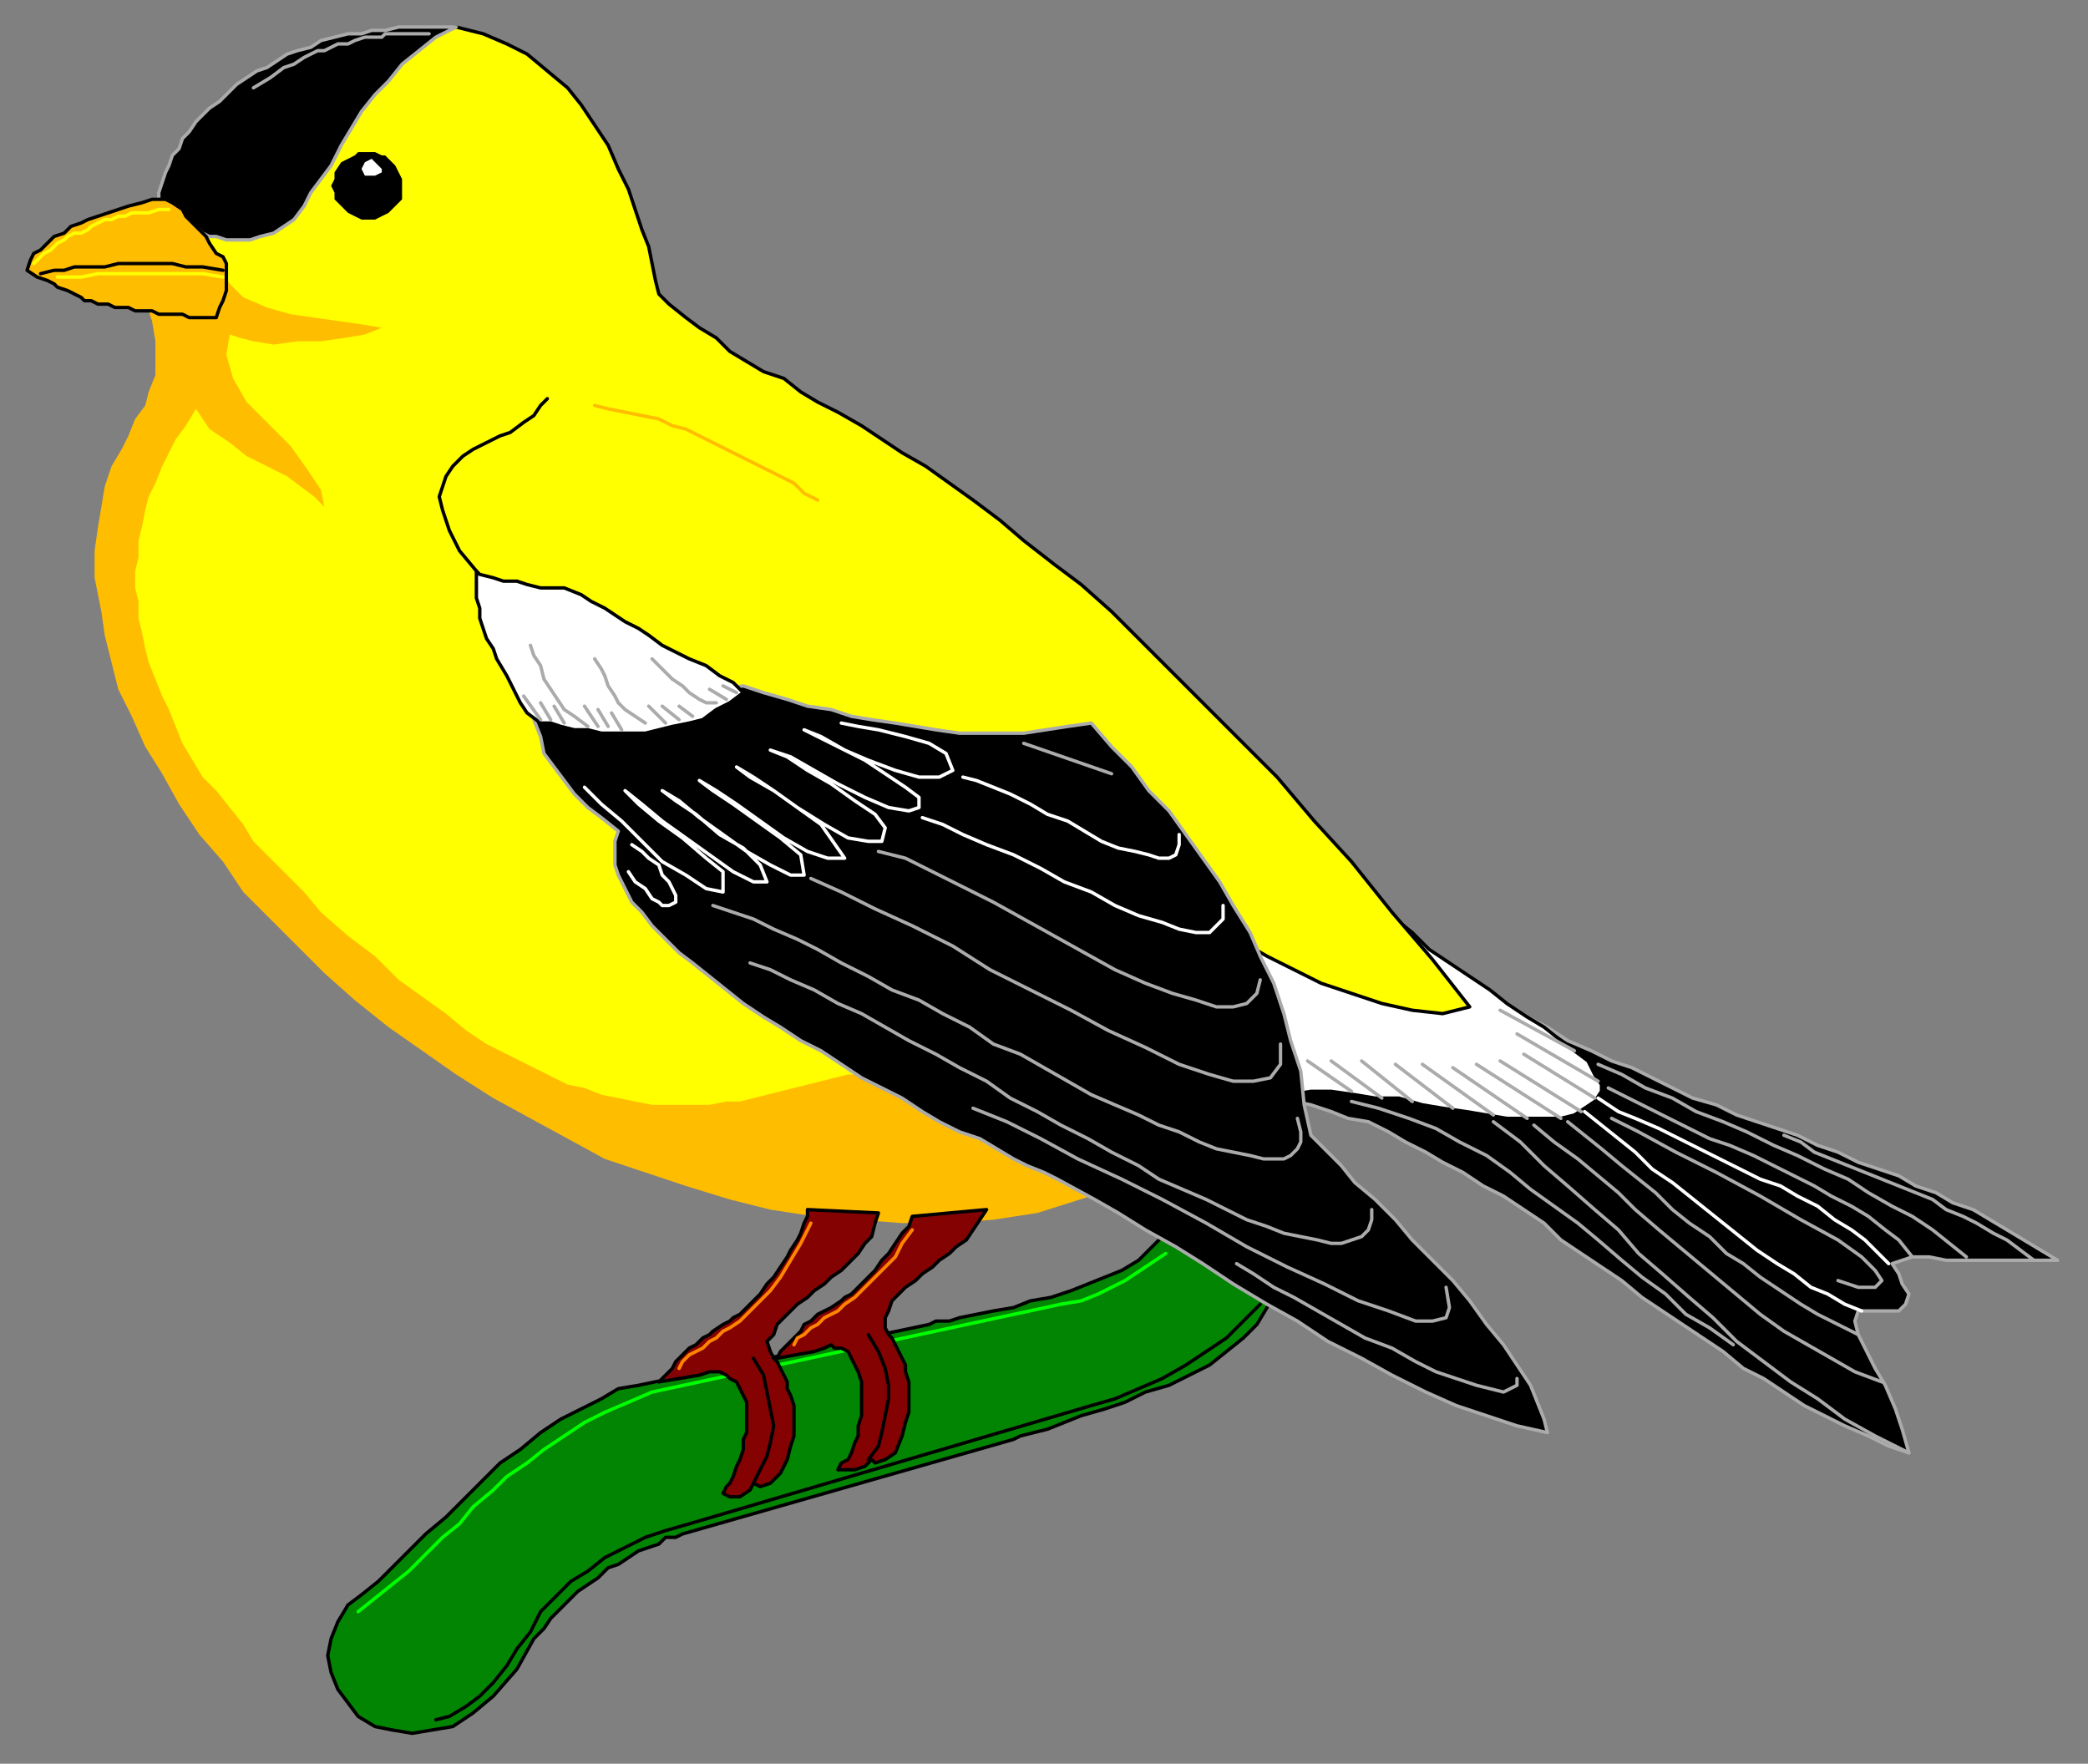 <?xml version="1.0" encoding="UTF-8" standalone="no"?>
<svg
   xmlns:dc="http://purl.org/dc/elements/1.1/"
   xmlns:cc="http://creativecommons.org/ns#"
   xmlns:rdf="http://www.w3.org/1999/02/22-rdf-syntax-ns#"
   xmlns:svg="http://www.w3.org/2000/svg"
   xmlns="http://www.w3.org/2000/svg"
   xmlns:sodipodi="http://sodipodi.sourceforge.net/DTD/sodipodi-0.dtd"
   xmlns:inkscape="http://www.inkscape.org/namespaces/inkscape"
   version="1.0"
   width="163.512mm"
   height="138.113mm"
   id="svg157"
   sodipodi:docname="BIRD056.WMF">
  <rect width="100%" height="100%" fill="#808080" stroke="none"/>
  <sodipodi:namedview
     pagecolor="#ffffff"
     bordercolor="#666666"
     borderopacity="1"
     objecttolerance="10"
     gridtolerance="10"
     guidetolerance="10"
     inkscape:pageopacity="0"
     inkscape:pageshadow="2"
     inkscape:window-width="640"
     inkscape:window-height="480"
     id="namedview159" />
  <defs
     id="defs3">
    <pattern
       id="WMFhbasepattern"
       patternUnits="userSpaceOnUse"
       width="6"
       height="6"
       x="0"
       y="0" />
  </defs>
  <path
     style="fill:#028502;fill-rule:evenodd;fill-opacity:1;stroke:#000000;stroke-width:1px;stroke-linecap:round;stroke-linejoin:round;stroke-miterlimit:4;stroke-dasharray:none;stroke-opacity:1;"
     d="  M 103,475   L 107,472   L 112,468   L 116,464   L 121,459   L 126,454   L 132,449   L 137,444   L 143,438   L 148,433   L 154,429   L 160,424   L 166,420   L 172,417   L 178,414   L 183,411   L 189,410   L 275,392   L 277,391   L 281,391   L 284,390   L 289,389   L 294,388   L 300,387   L 305,385   L 311,384   L 317,382   L 322,380   L 327,378   L 332,376   L 337,373   L 340,370   L 343,367   L 345,364   L 377,383   L 375,387   L 372,392   L 368,396   L 363,400   L 358,404   L 352,407   L 346,410   L 339,412   L 333,415   L 327,417   L 320,419   L 315,421   L 310,423   L 306,424   L 302,425   L 300,426   L 202,454   L 200,455   L 197,455   L 195,457   L 192,458   L 189,459   L 186,461   L 183,463   L 180,464   L 177,467   L 174,469   L 171,471   L 168,474   L 166,476   L 163,479   L 161,482   L 158,485   L 153,494   L 146,502   L 140,507   L 134,511   L 128,512   L 122,513   L 116,512   L 111,511   L 106,508   L 103,504   L 100,500   L 98,495   L 97,490   L 98,485   L 100,480   L 103,475  z "
     id="path5" />
  <path
     style="fill:none;stroke:#00ff00;stroke-width:1px;stroke-linecap:round;stroke-linejoin:round;stroke-miterlimit:4;stroke-dasharray:none;stroke-opacity:1;"
     d="  M 106,477   L 111,473   L 116,469   L 121,465   L 126,460   L 131,455   L 136,451   L 140,446   L 146,441   L 150,437   L 156,433   L 161,429   L 167,425   L 173,421   L 179,418   L 186,415   L 193,412   L 314,386   L 320,385   L 325,383   L 329,381   L 333,379   L 336,377   L 339,375   L 342,373   L 345,371  "
     id="path7" />
  <path
     style="fill:none;stroke:#000000;stroke-width:1px;stroke-linecap:round;stroke-linejoin:round;stroke-miterlimit:4;stroke-dasharray:none;stroke-opacity:1;"
     d="  M 129,509   L 133,508   L 138,505   L 142,502   L 146,498   L 150,493   L 153,488   L 157,483   L 160,477   L 165,472   L 169,468   L 174,465   L 179,461   L 185,458   L 191,455   L 197,453   L 204,451   L 323,416   L 330,414   L 337,411   L 344,408   L 351,404   L 357,400   L 363,396   L 368,391   L 373,386  "
     id="path9" />
  <path
     style="fill:#000000;fill-rule:evenodd;fill-opacity:1;stroke:#ababab;stroke-width:1px;stroke-linecap:round;stroke-linejoin:round;stroke-miterlimit:4;stroke-dasharray:none;stroke-opacity:1;"
     d="  M 377,325   L 383,326   L 388,327   L 394,329   L 399,331   L 405,332   L 411,335   L 416,338   L 422,341   L 427,344   L 433,347   L 439,351   L 445,354   L 451,358   L 457,362   L 462,367   L 468,371   L 474,375   L 480,379   L 486,384   L 492,388   L 498,392   L 504,396   L 510,400   L 516,405   L 522,408   L 528,412   L 534,416   L 540,419   L 546,422   L 553,425   L 559,428   L 565,430   L 563,423   L 561,417   L 558,410   L 555,405   L 552,399   L 550,395   L 549,391   L 550,388   L 554,388   L 559,388   L 562,388   L 564,386   L 565,383   L 563,380   L 562,377   L 560,374   L 563,373   L 566,372   L 571,372   L 576,373   L 583,373   L 590,373   L 599,373   L 609,373   L 604,370   L 599,367   L 594,364   L 589,361   L 584,358   L 578,356   L 573,353   L 567,351   L 562,348   L 556,346   L 550,344   L 544,341   L 538,339   L 532,336   L 526,334   L 520,332   L 514,330   L 508,327   L 501,325   L 495,322   L 489,319   L 483,316   L 477,314   L 471,311   L 464,308   L 458,304   L 452,301   L 446,297   L 440,294   L 434,290   L 428,286   L 423,281   L 377,325  z "
     id="path11" />
  <path
     style="fill:#ffffff;fill-rule:evenodd;fill-opacity:1;stroke:#000000;stroke-width:1px;stroke-linecap:round;stroke-linejoin:round;stroke-miterlimit:4;stroke-dasharray:none;stroke-opacity:1;"
     d="  M 361,275   L 382,324   L 388,323   L 394,323   L 401,324   L 407,325   L 414,325   L 421,327   L 427,328   L 434,329   L 440,330   L 446,331   L 452,331   L 457,331   L 462,331   L 466,330   L 469,328   L 472,326   L 474,323   L 474,321   L 472,318   L 470,314   L 466,311   L 462,308   L 457,304   L 452,301   L 446,297   L 441,293   L 435,289   L 429,285   L 423,281   L 418,276   L 413,272   L 409,268   L 361,275  z "
     id="path13" />
  <path
     style="fill:#ffff00;fill-rule:evenodd;fill-opacity:1;stroke:#000000;stroke-width:1px;stroke-linecap:round;stroke-linejoin:round;stroke-miterlimit:4;stroke-dasharray:none;stroke-opacity:1;"
     d="  M 327,351   L 368,279   L 375,283   L 383,287   L 391,291   L 400,294   L 409,297   L 418,299   L 427,300   L 435,298   L 424,284   L 412,270   L 400,255   L 389,243   L 378,230   L 367,219   L 357,209   L 347,199   L 338,190   L 329,181   L 320,173   L 312,167   L 303,160   L 296,154   L 288,148   L 281,143   L 274,138   L 267,134   L 261,130   L 255,126   L 248,122   L 242,119   L 237,116   L 232,112   L 226,110   L 221,107   L 216,104   L 212,100   L 207,97   L 203,94   L 198,90   L 195,87   L 194,83   L 193,78   L 192,73   L 190,68   L 188,62   L 186,56   L 183,50   L 180,43   L 176,37   L 172,31   L 168,26   L 162,21   L 156,16   L 150,13   L 143,10   L 135,8   L 76,30   L 44,88   L 52,100   L 45,129   L 34,171   L 44,213   L 74,257   L 132,309   L 192,340   L 327,351  z "
     id="path15" />
  <path
     style="fill:#000000;fill-rule:evenodd;fill-opacity:1;stroke:#ababab;stroke-width:1px;stroke-linecap:round;stroke-linejoin:round;stroke-miterlimit:4;stroke-dasharray:none;stroke-opacity:1;"
     d="  M 47,59   L 47,57   L 48,54   L 49,51   L 50,49   L 51,46   L 53,44   L 54,41   L 56,39   L 58,36   L 60,34   L 62,32   L 65,30   L 68,27   L 70,25   L 73,23   L 76,21   L 79,20   L 82,18   L 85,16   L 88,15   L 92,14   L 95,12   L 99,11   L 103,10   L 107,10   L 110,9   L 114,9   L 118,8   L 122,8   L 127,8   L 131,8   L 135,8   L 129,11   L 124,15   L 119,19   L 115,24   L 111,28   L 107,33   L 104,38   L 101,43   L 98,49   L 95,53   L 92,57   L 90,61   L 87,65   L 84,67   L 81,69   L 77,70   L 74,71   L 72,71   L 69,71   L 67,71   L 64,70   L 62,70   L 60,69   L 59,68   L 47,59  z "
     id="path17" />
  <path
     style="fill:#ffbd00;fill-rule:evenodd;fill-opacity:1;stroke:none;"
     d="  M 43,89   L 45,95   L 46,101   L 46,106   L 46,111   L 44,116   L 43,120   L 40,124   L 38,129   L 36,133   L 33,138   L 31,144   L 30,150   L 29,156   L 28,163   L 28,171   L 30,181   L 31,188   L 33,196   L 35,204   L 39,212   L 43,221   L 48,229   L 53,238   L 59,247   L 66,255   L 72,264   L 80,272   L 88,280   L 96,288   L 105,296   L 115,304   L 125,311   L 135,318   L 146,325   L 157,331   L 168,337   L 179,343   L 191,347   L 203,351   L 216,355   L 228,358   L 241,360   L 254,361   L 267,362   L 280,362   L 294,361   L 307,359   L 326,353   L 259,317   L 255,318   L 251,318   L 247,319   L 243,320   L 239,321   L 235,322   L 231,323   L 227,324   L 223,325   L 219,326   L 215,326   L 210,327   L 206,327   L 202,327   L 197,327   L 193,327   L 188,326   L 183,325   L 178,324   L 173,322   L 168,321   L 162,318   L 156,315   L 150,312   L 144,309   L 138,305   L 132,300   L 125,295   L 118,290   L 111,283   L 103,277   L 95,270   L 90,264   L 85,259   L 80,254   L 75,249   L 72,244   L 68,239   L 64,234   L 60,230   L 57,225   L 54,220   L 52,215   L 50,210   L 48,206   L 46,201   L 44,196   L 43,192   L 42,187   L 41,183   L 41,178   L 40,174   L 40,169   L 41,165   L 41,160   L 42,156   L 43,151   L 44,147   L 46,143   L 48,138   L 50,134   L 52,130   L 55,126   L 58,121   L 62,127   L 68,131   L 73,135   L 79,138   L 85,141   L 89,144   L 93,147   L 96,150   L 95,145   L 91,139   L 86,132   L 79,125   L 73,119   L 69,112   L 67,105   L 68,99   L 71,100   L 75,101   L 81,102   L 88,101   L 95,101   L 102,100   L 108,99   L 113,97   L 107,96   L 100,95   L 93,94   L 86,93   L 79,91   L 72,88   L 68,84   L 64,78   L 43,89  z "
     id="path19" />
  <path
     style="fill:none;stroke:none;"
     d="  M 126,45   L 134,45   L 141,47   L 147,50   L 152,53   L 156,56   L 159,60   L 160,65   L 161,69   L 161,73   L 161,78   L 159,81   L 157,85   L 154,88   L 152,90   L 148,91   L 144,92  "
     id="path21" />
  <path
     style="fill:none;stroke:none;"
     d="  M 179,125   L 186,127   L 193,128   L 199,130   L 206,133   L 213,135   L 219,139   L 226,142   L 232,146   L 238,150   L 245,153   L 251,157   L 257,161   L 264,165   L 270,169   L 276,172   L 283,176  "
     id="path23" />
  <path
     style="fill:none;stroke:none;"
     d="  M 155,92   L 145,95  "
     id="path25" />
  <path
     style="fill:none;stroke:none;"
     d="  M 152,96   L 143,99  "
     id="path27" />
  <path
     style="fill:none;stroke:none;"
     d="  M 150,100   L 143,102  "
     id="path29" />
  <path
     style="fill:none;stroke:#000000;stroke-width:1px;stroke-linecap:round;stroke-linejoin:round;stroke-miterlimit:4;stroke-dasharray:none;stroke-opacity:1;"
     d="  M 162,118   L 160,120   L 158,123   L 155,125   L 151,128   L 148,129   L 144,131   L 140,133   L 137,135   L 134,138   L 132,141   L 131,144   L 130,147   L 131,151   L 133,157   L 136,163   L 141,169  "
     id="path31" />
  <path
     style="fill:none;stroke:#ffbd00;stroke-width:1px;stroke-linecap:round;stroke-linejoin:round;stroke-miterlimit:4;stroke-dasharray:none;stroke-opacity:1;"
     d="  M 176,120   L 180,121   L 185,122   L 190,123   L 195,124   L 199,126   L 203,127   L 207,129   L 211,131   L 215,133   L 219,135   L 223,137   L 227,139   L 231,141   L 235,143   L 238,146   L 242,148  "
     id="path33" />
  <path
     style="fill:none;stroke:#ababab;stroke-width:1px;stroke-linecap:round;stroke-linejoin:round;stroke-miterlimit:4;stroke-dasharray:none;stroke-opacity:1;"
     d="  M 127,10   L 123,10   L 120,10   L 117,10   L 114,10   L 113,11   L 111,11   L 108,11   L 105,12   L 103,13   L 100,13   L 98,14   L 96,15   L 94,15   L 92,16   L 90,17   L 87,19   L 84,20   L 80,23   L 75,26  "
     id="path35" />
  <path
     style="fill:#ffbd00;fill-rule:evenodd;fill-opacity:1;stroke:#000000;stroke-width:1px;stroke-linecap:round;stroke-linejoin:round;stroke-miterlimit:4;stroke-dasharray:none;stroke-opacity:1;"
     d="  M 8,80   L 9,77   L 10,75   L 12,74   L 14,72   L 16,70   L 19,69   L 21,67   L 24,66   L 26,65   L 29,64   L 32,63   L 35,62   L 38,61   L 42,60   L 45,59   L 49,59   L 51,60   L 54,62   L 55,64   L 57,66   L 59,68   L 61,70   L 62,72   L 64,75   L 66,76   L 67,78   L 67,81   L 67,84   L 67,86   L 66,89   L 65,91   L 64,94   L 63,94   L 61,94   L 59,94   L 58,94   L 56,94   L 54,93   L 52,93   L 51,93   L 49,93   L 47,93   L 45,92   L 44,92   L 42,92   L 40,92   L 38,91   L 36,91   L 34,91   L 32,90   L 31,90   L 29,90   L 27,89   L 25,89   L 24,88   L 22,87   L 20,86   L 17,85   L 16,84   L 14,83   L 11,82   L 8,80  z "
     id="path37" />
  <path
     style="fill:none;stroke:#000000;stroke-width:1px;stroke-linecap:round;stroke-linejoin:round;stroke-miterlimit:4;stroke-dasharray:none;stroke-opacity:1;"
     d="  M 12,81   L 16,80   L 19,80   L 22,79   L 24,79   L 26,79   L 28,79   L 30,79   L 31,79   L 35,78   L 39,78   L 43,78   L 47,78   L 51,78   L 55,79   L 60,79   L 66,80  "
     id="path39" />
  <path
     style="fill:none;stroke:#ffff00;stroke-width:1px;stroke-linecap:round;stroke-linejoin:round;stroke-miterlimit:4;stroke-dasharray:none;stroke-opacity:1;"
     d="  M 10,78   L 11,77   L 11,77   L 13,75   L 15,74   L 17,72   L 19,71   L 20,70   L 22,69   L 24,69   L 26,68   L 27,67   L 29,66   L 31,65   L 33,65   L 35,64   L 37,64   L 39,63   L 41,63   L 42,63   L 44,63   L 47,62   L 50,62  "
     id="path41" />
  <path
     style="fill:none;stroke:#ffff00;stroke-width:1px;stroke-linecap:round;stroke-linejoin:round;stroke-miterlimit:4;stroke-dasharray:none;stroke-opacity:1;"
     d="  M 17,82   L 24,82   L 29,81   L 31,81   L 32,81   L 36,81   L 37,81   L 39,81   L 42,81   L 46,81   L 49,81   L 52,81   L 55,81   L 60,81   L 66,82  "
     id="path43" />
  <path
     style="fill:#000000;fill-rule:evenodd;fill-opacity:1;stroke:none;"
     d="  M 107,65   L 109,65   L 111,65   L 113,64   L 115,63   L 118,60   L 119,59   L 119,57   L 119,55   L 119,53   L 118,51   L 117,49   L 114,46   L 113,46   L 111,45   L 108,45   L 106,45   L 105,46   L 103,47   L 101,48   L 99,51   L 99,53   L 98,55   L 99,57   L 99,59   L 100,60   L 102,62   L 103,63   L 105,64   L 107,65  z "
     id="path45" />
  <path
     style="fill:#ffffff;fill-rule:evenodd;fill-opacity:1;stroke:none;"
     d="  M 109,52   L 111,52   L 113,51   L 113,50   L 111,48   L 110,47   L 108,48   L 107,50   L 108,52   L 109,52  z "
     id="path47" />
  <path
     style="fill:#850202;fill-rule:evenodd;fill-opacity:1;stroke:#000000;stroke-width:1px;stroke-linecap:round;stroke-linejoin:round;stroke-miterlimit:4;stroke-dasharray:none;stroke-opacity:1;"
     d="  M 270,360   L 269,363   L 267,365   L 265,368   L 263,371   L 261,373   L 259,376   L 257,378   L 255,380   L 253,382   L 252,383   L 250,384   L 249,385   L 246,387   L 244,388   L 242,389   L 240,391   L 238,392   L 237,394   L 235,396   L 233,398   L 231,400   L 230,402   L 241,400   L 244,399   L 246,398   L 247,399   L 249,399   L 251,400   L 252,402   L 253,404   L 254,406   L 255,409   L 255,411   L 255,414   L 255,417   L 255,419   L 254,422   L 254,425   L 253,427   L 252,430   L 251,432   L 249,433   L 248,435   L 251,435   L 253,435   L 256,434   L 258,432   L 259,433   L 262,432   L 265,430   L 267,425   L 268,421   L 269,418   L 269,414   L 269,411   L 269,409   L 268,406   L 268,404   L 267,402   L 266,400   L 265,398   L 264,396   L 263,395   L 262,393   L 262,390   L 263,388   L 264,385   L 266,383   L 268,381   L 271,379   L 273,377   L 276,375   L 278,373   L 281,371   L 283,369   L 286,367   L 288,364   L 290,361   L 292,358   L 270,360  z "
     id="path49" />
  <path
     style="fill:#850202;fill-rule:evenodd;fill-opacity:1;stroke:#000000;stroke-width:1px;stroke-linecap:round;stroke-linejoin:round;stroke-miterlimit:4;stroke-dasharray:none;stroke-opacity:1;"
     d="  M 239,358   L 239,360   L 238,362   L 237,365   L 236,367   L 234,370   L 233,372   L 231,375   L 229,378   L 227,380   L 225,383   L 223,385   L 221,387   L 219,389   L 217,390   L 216,391   L 214,392   L 211,394   L 210,395   L 208,396   L 206,398   L 204,399   L 202,401   L 200,403   L 199,405   L 197,407   L 195,409   L 207,407   L 210,406   L 212,406   L 213,406   L 215,407   L 216,408   L 218,409   L 219,411   L 220,413   L 221,415   L 221,418   L 221,421   L 221,424   L 220,426   L 220,429   L 219,432   L 218,434   L 217,437   L 216,439   L 215,440   L 214,442   L 216,443   L 219,443   L 222,441   L 223,439   L 225,440   L 228,439   L 231,436   L 233,432   L 234,428   L 235,425   L 235,421   L 235,418   L 235,416   L 234,413   L 233,411   L 233,409   L 232,407   L 231,405   L 230,403   L 229,402   L 228,400   L 227,397   L 229,395   L 230,392   L 232,390   L 234,388   L 236,386   L 239,384   L 241,382   L 244,380   L 246,378   L 249,376   L 252,373   L 254,371   L 256,368   L 258,366   L 259,362   L 260,359   L 239,358  z "
     id="path51" />
  <path
     style="fill:none;stroke:#000000;stroke-width:1px;stroke-linecap:round;stroke-linejoin:round;stroke-miterlimit:4;stroke-dasharray:none;stroke-opacity:1;"
     d="  M 223,439   L 225,435   L 227,431   L 228,427   L 229,422   L 228,417   L 227,412   L 226,407   L 223,402  "
     id="path53" />
  <path
     style="fill:none;stroke:#000000;stroke-width:1px;stroke-linecap:round;stroke-linejoin:round;stroke-miterlimit:4;stroke-dasharray:none;stroke-opacity:1;"
     d="  M 257,432   L 260,428   L 261,424   L 262,419   L 263,414   L 263,410   L 262,405   L 260,400   L 257,395  "
     id="path55" />
  <path
     style="fill:none;stroke:#ff8500;stroke-width:1px;stroke-linecap:round;stroke-linejoin:round;stroke-miterlimit:4;stroke-dasharray:none;stroke-opacity:1;"
     d="  M 240,362   L 237,368   L 234,373   L 231,378   L 228,382   L 225,385   L 222,388   L 219,391   L 216,393   L 214,394   L 212,396   L 210,397   L 208,399   L 206,400   L 204,401   L 202,403   L 201,405  "
     id="path57" />
  <path
     style="fill:none;stroke:#ff8500;stroke-width:1px;stroke-linecap:round;stroke-linejoin:round;stroke-miterlimit:4;stroke-dasharray:none;stroke-opacity:1;"
     d="  M 270,364   L 267,368   L 265,372   L 262,375   L 259,378   L 257,380   L 255,382   L 253,384   L 250,386   L 248,388   L 246,389   L 244,390   L 242,392   L 240,393   L 238,395   L 236,396   L 235,398  "
     id="path59" />
  <path
     style="fill:none;stroke:#ababab;stroke-width:1px;stroke-linecap:round;stroke-linejoin:round;stroke-miterlimit:4;stroke-dasharray:none;stroke-opacity:1;"
     d="  M 451,312   L 472,325  "
     id="path61" />
  <path
     style="fill:none;stroke:#ababab;stroke-width:1px;stroke-linecap:round;stroke-linejoin:round;stroke-miterlimit:4;stroke-dasharray:none;stroke-opacity:1;"
     d="  M 444,314   L 468,329  "
     id="path63" />
  <path
     style="fill:none;stroke:#ababab;stroke-width:1px;stroke-linecap:round;stroke-linejoin:round;stroke-miterlimit:4;stroke-dasharray:none;stroke-opacity:1;"
     d="  M 437,315   L 462,331  "
     id="path65" />
  <path
     style="fill:none;stroke:#ababab;stroke-width:1px;stroke-linecap:round;stroke-linejoin:round;stroke-miterlimit:4;stroke-dasharray:none;stroke-opacity:1;"
     d="  M 430,316   L 452,331  "
     id="path67" />
  <path
     style="fill:none;stroke:#ababab;stroke-width:1px;stroke-linecap:round;stroke-linejoin:round;stroke-miterlimit:4;stroke-dasharray:none;stroke-opacity:1;"
     d="  M 421,315   L 442,330  "
     id="path69" />
  <path
     style="fill:none;stroke:#ababab;stroke-width:1px;stroke-linecap:round;stroke-linejoin:round;stroke-miterlimit:4;stroke-dasharray:none;stroke-opacity:1;"
     d="  M 413,315   L 430,328  "
     id="path71" />
  <path
     style="fill:none;stroke:#ababab;stroke-width:1px;stroke-linecap:round;stroke-linejoin:round;stroke-miterlimit:4;stroke-dasharray:none;stroke-opacity:1;"
     d="  M 403,314   L 418,326  "
     id="path73" />
  <path
     style="fill:none;stroke:#ababab;stroke-width:1px;stroke-linecap:round;stroke-linejoin:round;stroke-miterlimit:4;stroke-dasharray:none;stroke-opacity:1;"
     d="  M 394,314   L 409,325  "
     id="path75" />
  <path
     style="fill:none;stroke:#ababab;stroke-width:1px;stroke-linecap:round;stroke-linejoin:round;stroke-miterlimit:4;stroke-dasharray:none;stroke-opacity:1;"
     d="  M 449,306   L 473,320  "
     id="path77" />
  <path
     style="fill:none;stroke:#ababab;stroke-width:1px;stroke-linecap:round;stroke-linejoin:round;stroke-miterlimit:4;stroke-dasharray:none;stroke-opacity:1;"
     d="  M 444,299   L 466,311  "
     id="path79" />
  <path
     style="fill:none;stroke:#ababab;stroke-width:1px;stroke-linecap:round;stroke-linejoin:round;stroke-miterlimit:4;stroke-dasharray:none;stroke-opacity:1;"
     d="  M 387,314   L 400,323  "
     id="path81" />
  <path
     style="fill:none;stroke:#ffffff;stroke-width:1px;stroke-linecap:round;stroke-linejoin:round;stroke-miterlimit:4;stroke-dasharray:none;stroke-opacity:1;"
     d="  M 551,388   L 546,386   L 541,383   L 536,381   L 531,377   L 526,374   L 520,370   L 515,366   L 510,362   L 505,358   L 500,354   L 495,350   L 489,346   L 484,341   L 479,337   L 474,333   L 469,329  "
     id="path83" />
  <path
     style="fill:none;stroke:#ffffff;stroke-width:1px;stroke-linecap:round;stroke-linejoin:round;stroke-miterlimit:4;stroke-dasharray:none;stroke-opacity:1;"
     d="  M 559,374   L 556,371   L 552,367   L 548,364   L 543,361   L 538,357   L 532,354   L 527,351   L 521,349   L 515,346   L 509,343   L 503,340   L 497,337   L 491,334   L 484,331   L 479,329   L 473,325  "
     id="path85" />
  <path
     style="fill:none;stroke:#ababab;stroke-width:1px;stroke-linecap:round;stroke-linejoin:round;stroke-miterlimit:4;stroke-dasharray:none;stroke-opacity:1;"
     d="  M 464,332   L 469,336   L 474,340   L 480,345   L 485,349   L 490,353   L 495,358   L 500,362   L 506,366   L 511,371   L 516,374   L 521,378   L 527,382   L 533,386   L 538,389   L 544,392   L 550,395  "
     id="path87" />
  <path
     style="fill:none;stroke:#ababab;stroke-width:1px;stroke-linecap:round;stroke-linejoin:round;stroke-miterlimit:4;stroke-dasharray:none;stroke-opacity:1;"
     d="  M 454,333   L 460,338   L 467,343   L 473,348   L 479,353   L 484,358   L 491,364   L 497,369   L 503,374   L 509,379   L 515,384   L 521,389   L 528,394   L 535,398   L 542,402   L 549,406   L 557,409  "
     id="path89" />
  <path
     style="fill:none;stroke:#ababab;stroke-width:1px;stroke-linecap:round;stroke-linejoin:round;stroke-miterlimit:4;stroke-dasharray:none;stroke-opacity:1;"
     d="  M 442,332   L 450,338   L 457,345   L 464,351   L 472,358   L 479,364   L 485,371   L 492,377   L 500,384   L 507,390   L 514,397   L 522,403   L 530,409   L 538,414   L 546,420   L 555,425   L 565,430  "
     id="path91" />
  <path
     style="fill:none;stroke:#ababab;stroke-width:1px;stroke-linecap:round;stroke-linejoin:round;stroke-miterlimit:4;stroke-dasharray:none;stroke-opacity:1;"
     d="  M 400,326   L 408,328   L 417,331   L 425,334   L 432,338   L 440,342   L 447,347   L 453,352   L 460,357   L 467,362   L 473,367   L 480,373   L 486,378   L 493,383   L 499,389   L 506,393   L 513,398  "
     id="path93" />
  <path
     style="fill:none;stroke:#ababab;stroke-width:1px;stroke-linecap:round;stroke-linejoin:round;stroke-miterlimit:4;stroke-dasharray:none;stroke-opacity:1;"
     d="  M 476,322   L 482,325   L 488,328   L 494,331   L 500,334   L 506,337   L 512,339   L 519,342   L 525,345   L 531,348   L 537,351   L 542,354   L 548,357   L 553,360   L 558,364   L 562,367   L 566,372  "
     id="path95" />
  <path
     style="fill:none;stroke:#ababab;stroke-width:1px;stroke-linecap:round;stroke-linejoin:round;stroke-miterlimit:4;stroke-dasharray:none;stroke-opacity:1;"
     d="  M 473,315   L 480,318   L 487,322   L 495,325   L 502,329   L 510,332   L 517,335   L 525,339   L 532,342   L 540,346   L 547,349   L 553,353   L 560,357   L 566,360   L 572,364   L 577,368   L 582,372  "
     id="path97" />
  <path
     style="fill:none;stroke:#ababab;stroke-width:1px;stroke-linecap:round;stroke-linejoin:round;stroke-miterlimit:4;stroke-dasharray:none;stroke-opacity:1;"
     d="  M 602,373   L 598,370   L 594,367   L 590,365   L 585,362   L 581,360   L 576,358   L 572,355   L 567,353   L 562,351   L 557,349   L 552,347   L 547,345   L 542,343   L 537,341   L 533,338   L 528,336  "
     id="path99" />
  <path
     style="fill:none;stroke:#ababab;stroke-width:1px;stroke-linecap:round;stroke-linejoin:round;stroke-miterlimit:4;stroke-dasharray:none;stroke-opacity:1;"
     d="  M 477,331   L 485,335   L 496,341   L 508,347   L 521,354   L 533,361   L 544,367   L 551,372   L 555,376   L 557,379   L 555,381   L 550,381   L 544,379  "
     id="path101" />
  <path
     style="fill:#000000;fill-rule:evenodd;fill-opacity:1;stroke:#ababab;stroke-width:1px;stroke-linecap:round;stroke-linejoin:round;stroke-miterlimit:4;stroke-dasharray:none;stroke-opacity:1;"
     d="  M 158,213   L 160,218   L 161,223   L 164,227   L 167,231   L 170,235   L 174,239   L 178,242   L 183,246   L 182,249   L 182,256   L 183,259   L 185,263   L 187,267   L 190,270   L 193,274   L 197,278   L 201,282   L 205,285   L 210,289   L 215,293   L 220,297   L 226,301   L 231,304   L 237,308   L 243,311   L 249,315   L 255,319   L 261,322   L 267,325   L 273,329   L 278,332   L 284,335   L 290,337   L 295,340   L 300,343   L 304,345   L 309,347   L 313,349   L 324,355   L 331,359   L 339,364   L 348,369   L 356,374   L 365,380   L 375,386   L 384,391   L 393,397   L 403,402   L 412,407   L 422,412   L 431,416   L 440,419   L 449,422   L 458,424   L 457,420   L 455,415   L 453,410   L 449,404   L 445,398   L 440,392   L 435,385   L 430,379   L 424,373   L 418,367   L 413,361   L 407,355   L 401,350   L 397,345   L 392,340   L 388,336   L 386,327   L 385,317   L 382,308   L 380,300   L 377,291   L 373,283   L 370,276   L 365,268   L 361,261   L 356,254   L 351,247   L 346,240   L 340,234   L 335,227   L 329,221   L 323,214   L 316,215   L 303,217   L 296,217   L 290,217   L 284,217   L 277,216   L 271,215   L 265,214   L 258,213   L 252,212   L 246,210   L 239,209   L 233,207   L 226,205   L 220,203   L 158,213  z "
     id="path103" />
  <path
     style="fill:#ffffff;fill-rule:evenodd;fill-opacity:1;stroke:#000000;stroke-width:1px;stroke-linecap:round;stroke-linejoin:round;stroke-miterlimit:4;stroke-dasharray:none;stroke-opacity:1;"
     d="  M 141,169   L 141,173   L 141,177   L 142,180   L 142,183   L 143,186   L 144,189   L 146,192   L 147,195   L 150,200   L 152,204   L 154,208   L 156,211   L 160,214   L 163,214   L 166,215   L 170,216   L 174,216   L 178,217   L 182,217   L 186,217   L 191,217   L 195,216   L 199,215   L 204,214   L 208,213   L 212,210   L 216,208   L 220,205   L 217,202   L 213,200   L 209,197   L 204,195   L 200,193   L 196,191   L 192,188   L 189,186   L 185,184   L 182,182   L 179,180   L 175,178   L 172,176   L 167,174   L 164,174   L 160,174   L 156,173   L 153,172   L 149,172   L 146,171   L 142,170   L 141,169  z "
     id="path105" />
  <path
     style="fill:none;stroke:#ababab;stroke-width:1px;stroke-linecap:round;stroke-linejoin:round;stroke-miterlimit:4;stroke-dasharray:none;stroke-opacity:1;"
     d="  M 157,191   L 158,194   L 160,197   L 161,201   L 163,204   L 165,207   L 167,210   L 170,212   L 174,215  "
     id="path107" />
  <path
     style="fill:none;stroke:#ababab;stroke-width:1px;stroke-linecap:round;stroke-linejoin:round;stroke-miterlimit:4;stroke-dasharray:none;stroke-opacity:1;"
     d="  M 176,195   L 178,198   L 179,200   L 180,203   L 182,206   L 183,208   L 185,210   L 188,212   L 191,214  "
     id="path109" />
  <path
     style="fill:none;stroke:#ababab;stroke-width:1px;stroke-linecap:round;stroke-linejoin:round;stroke-miterlimit:4;stroke-dasharray:none;stroke-opacity:1;"
     d="  M 193,195   L 195,197   L 197,199   L 199,201   L 202,203   L 204,205   L 207,207   L 209,208   L 212,208  "
     id="path111" />
  <path
     style="fill:none;stroke:#ababab;stroke-width:1px;stroke-linecap:round;stroke-linejoin:round;stroke-miterlimit:4;stroke-dasharray:none;stroke-opacity:1;"
     d="  M 155,206   L 160,213  "
     id="path113" />
  <path
     style="fill:none;stroke:#ababab;stroke-width:1px;stroke-linecap:round;stroke-linejoin:round;stroke-miterlimit:4;stroke-dasharray:none;stroke-opacity:1;"
     d="  M 173,209   L 177,215  "
     id="path115" />
  <path
     style="fill:none;stroke:#ababab;stroke-width:1px;stroke-linecap:round;stroke-linejoin:round;stroke-miterlimit:4;stroke-dasharray:none;stroke-opacity:1;"
     d="  M 192,209   L 197,214  "
     id="path117" />
  <path
     style="fill:none;stroke:#ababab;stroke-width:1px;stroke-linecap:round;stroke-linejoin:round;stroke-miterlimit:4;stroke-dasharray:none;stroke-opacity:1;"
     d="  M 160,208   L 163,213  "
     id="path119" />
  <path
     style="fill:none;stroke:#ababab;stroke-width:1px;stroke-linecap:round;stroke-linejoin:round;stroke-miterlimit:4;stroke-dasharray:none;stroke-opacity:1;"
     d="  M 177,210   L 180,215  "
     id="path121" />
  <path
     style="fill:none;stroke:#ababab;stroke-width:1px;stroke-linecap:round;stroke-linejoin:round;stroke-miterlimit:4;stroke-dasharray:none;stroke-opacity:1;"
     d="  M 196,209   L 201,213  "
     id="path123" />
  <path
     style="fill:none;stroke:#ababab;stroke-width:1px;stroke-linecap:round;stroke-linejoin:round;stroke-miterlimit:4;stroke-dasharray:none;stroke-opacity:1;"
     d="  M 210,204   L 215,207  "
     id="path125" />
  <path
     style="fill:none;stroke:#ababab;stroke-width:1px;stroke-linecap:round;stroke-linejoin:round;stroke-miterlimit:4;stroke-dasharray:none;stroke-opacity:1;"
     d="  M 164,209   L 167,214  "
     id="path127" />
  <path
     style="fill:none;stroke:#ababab;stroke-width:1px;stroke-linecap:round;stroke-linejoin:round;stroke-miterlimit:4;stroke-dasharray:none;stroke-opacity:1;"
     d="  M 181,211   L 184,216  "
     id="path129" />
  <path
     style="fill:none;stroke:#ababab;stroke-width:1px;stroke-linecap:round;stroke-linejoin:round;stroke-miterlimit:4;stroke-dasharray:none;stroke-opacity:1;"
     d="  M 201,209   L 205,212  "
     id="path131" />
  <path
     style="fill:none;stroke:#ababab;stroke-width:1px;stroke-linecap:round;stroke-linejoin:round;stroke-miterlimit:4;stroke-dasharray:none;stroke-opacity:1;"
     d="  M 214,203   L 218,205  "
     id="path133" />
  <path
     style="fill:none;stroke:#ffffff;stroke-width:1px;stroke-linecap:round;stroke-linejoin:round;stroke-miterlimit:4;stroke-dasharray:none;stroke-opacity:1;"
     d="  M 186,258   L 188,261   L 191,263   L 193,266   L 195,267   L 196,268   L 198,268   L 200,267   L 200,265   L 199,263   L 198,261   L 196,259   L 195,256   L 192,254   L 190,252   L 187,250  "
     id="path135" />
  <path
     style="fill:none;stroke:#ffffff;stroke-width:1px;stroke-linecap:round;stroke-linejoin:round;stroke-miterlimit:4;stroke-dasharray:none;stroke-opacity:1;"
     d="  M 173,233   L 178,238   L 184,243   L 190,249   L 196,255   L 203,259   L 209,263   L 214,264   L 214,258   L 209,254   L 202,248   L 195,243   L 189,238   L 185,234   L 190,238   L 196,243   L 203,248   L 210,253   L 217,258   L 223,261   L 227,261   L 225,256   L 220,251   L 213,247   L 206,241   L 200,237   L 196,234   L 201,237   L 207,242   L 214,247   L 221,252   L 228,256   L 234,259   L 238,259   L 237,253   L 231,248   L 224,243   L 217,238   L 211,234   L 207,231   L 212,234   L 218,238   L 225,243   L 232,248   L 239,252   L 245,254   L 250,254   L 243,244   L 236,239   L 229,234   L 222,230   L 218,227   L 223,230   L 229,234   L 236,239   L 244,244   L 251,248   L 257,249   L 261,249   L 262,245   L 259,241   L 253,237   L 246,232   L 239,228   L 233,224   L 228,222   L 234,224   L 241,228   L 248,232   L 256,236   L 263,239   L 269,240   L 272,239   L 272,236   L 268,233   L 262,229   L 256,225   L 248,221   L 242,218   L 238,216   L 243,218   L 250,222   L 257,225   L 265,228   L 272,230   L 278,230   L 282,228   L 280,223   L 275,220   L 268,218   L 260,216   L 254,215   L 249,214  "
     id="path137" />
  <path
     style="fill:none;stroke:#ffffff;stroke-width:1px;stroke-linecap:round;stroke-linejoin:round;stroke-miterlimit:4;stroke-dasharray:none;stroke-opacity:1;"
     d="  M 285,230   L 289,231   L 294,233   L 299,235   L 305,238   L 310,241   L 316,243   L 321,246   L 326,249   L 331,251   L 336,252   L 340,253   L 343,254   L 346,254   L 348,253   L 349,250   L 349,247  "
     id="path139" />
  <path
     style="fill:none;stroke:#ffffff;stroke-width:1px;stroke-linecap:round;stroke-linejoin:round;stroke-miterlimit:4;stroke-dasharray:none;stroke-opacity:1;"
     d="  M 273,242   L 279,244   L 285,247   L 292,250   L 300,253   L 308,257   L 315,261   L 323,264   L 330,268   L 337,271   L 344,273   L 349,275   L 354,276   L 358,276   L 360,274   L 362,272   L 362,268  "
     id="path141" />
  <path
     style="fill:none;stroke:#ababab;stroke-width:1px;stroke-linecap:round;stroke-linejoin:round;stroke-miterlimit:4;stroke-dasharray:none;stroke-opacity:1;"
     d="  M 260,252   L 268,254   L 276,258   L 284,262   L 294,267   L 303,272   L 312,277   L 321,282   L 330,287   L 339,291   L 347,294   L 354,296   L 360,298   L 365,298   L 369,297   L 372,294   L 373,290  "
     id="path143" />
  <path
     style="fill:none;stroke:#ababab;stroke-width:1px;stroke-linecap:round;stroke-linejoin:round;stroke-miterlimit:4;stroke-dasharray:none;stroke-opacity:1;"
     d="  M 240,260   L 249,264   L 259,269   L 270,274   L 282,280   L 293,287   L 305,293   L 317,299   L 328,305   L 339,310   L 349,315   L 358,318   L 365,320   L 371,320   L 376,319   L 379,315   L 379,309  "
     id="path145" />
  <path
     style="fill:none;stroke:#ababab;stroke-width:1px;stroke-linecap:round;stroke-linejoin:round;stroke-miterlimit:4;stroke-dasharray:none;stroke-opacity:1;"
     d="  M 211,268   L 217,270   L 223,272   L 229,275   L 236,278   L 242,281   L 249,285   L 257,289   L 264,293   L 272,296   L 279,300   L 287,304   L 294,309   L 302,312   L 309,316   L 316,320   L 323,324   L 330,327   L 337,330   L 343,333   L 349,335   L 355,338   L 360,340   L 365,341   L 370,342   L 374,343   L 377,343   L 380,343   L 382,342   L 384,340   L 385,338   L 385,335   L 384,331  "
     id="path147" />
  <path
     style="fill:none;stroke:#ababab;stroke-width:1px;stroke-linecap:round;stroke-linejoin:round;stroke-miterlimit:4;stroke-dasharray:none;stroke-opacity:1;"
     d="  M 303,220   L 329,229  "
     id="path149" />
  <path
     style="fill:none;stroke:#ababab;stroke-width:1px;stroke-linecap:round;stroke-linejoin:round;stroke-miterlimit:4;stroke-dasharray:none;stroke-opacity:1;"
     d="  M 222,285   L 228,287   L 234,290   L 241,293   L 248,297   L 255,300   L 262,304   L 269,308   L 277,312   L 284,316   L 292,320   L 299,325   L 307,329   L 314,333   L 322,337   L 329,341   L 337,345   L 343,349   L 350,352   L 357,355   L 363,358   L 369,361   L 375,363   L 380,365   L 385,366   L 390,367   L 394,368   L 397,368   L 400,367   L 403,366   L 405,364   L 406,361   L 406,358  "
     id="path151" />
  <path
     style="fill:none;stroke:#ababab;stroke-width:1px;stroke-linecap:round;stroke-linejoin:round;stroke-miterlimit:4;stroke-dasharray:none;stroke-opacity:1;"
     d="  M 428,381   L 429,387   L 428,390   L 424,391   L 419,391   L 411,388   L 402,385   L 392,380   L 381,375   L 369,369   L 357,362   L 344,355   L 332,349   L 319,343   L 308,337   L 298,332   L 288,328  "
     id="path153" />
  <path
     style="fill:none;stroke:#ababab;stroke-width:1px;stroke-linecap:round;stroke-linejoin:round;stroke-miterlimit:4;stroke-dasharray:none;stroke-opacity:1;"
     d="  M 449,408   L 449,410   L 445,412   L 441,411   L 437,410   L 431,408   L 425,406   L 419,403   L 412,399   L 404,396   L 397,392   L 390,388   L 383,384   L 377,381   L 371,377   L 366,374  "
     id="path155" />
</svg>
